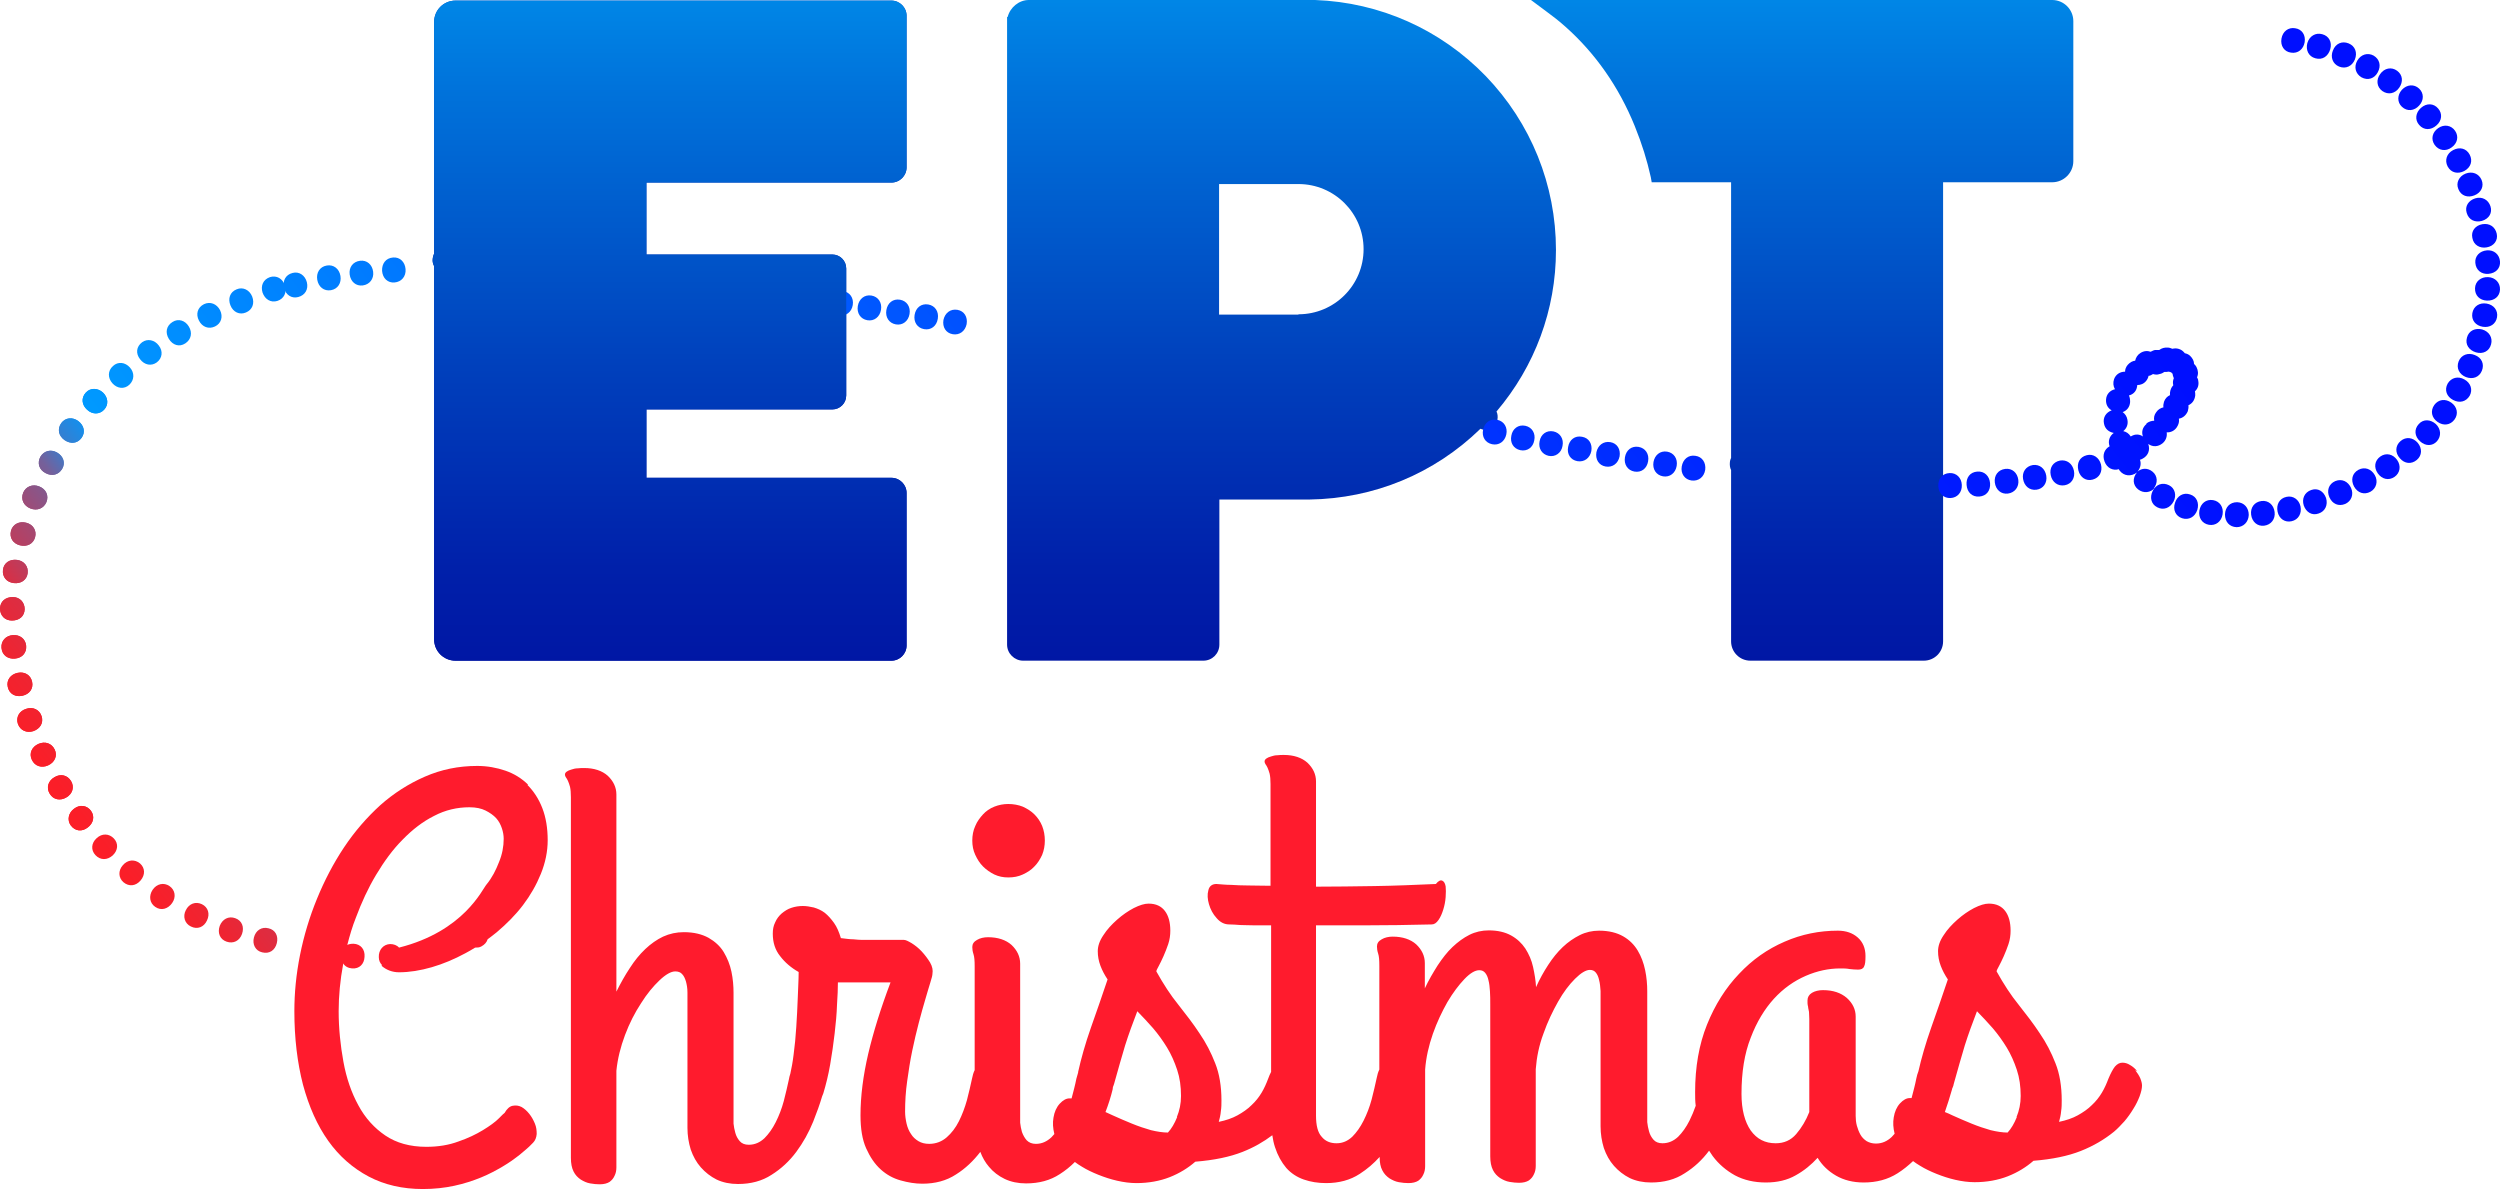 <?xml version="1.0" encoding="UTF-8"?>
<svg id="Layer_2" data-name="Layer 2" xmlns="http://www.w3.org/2000/svg" xmlns:xlink="http://www.w3.org/1999/xlink" viewBox="0 0 84.08 40">
  <defs>
    <style>
      .cls-1 {
        fill: url(#linear-gradient-8);
      }

      .cls-2 {
        fill: url(#linear-gradient-7);
      }

      .cls-3 {
        fill: url(#linear-gradient-5);
      }

      .cls-4 {
        fill: url(#linear-gradient-6);
      }

      .cls-5 {
        fill: url(#linear-gradient-9);
      }

      .cls-6 {
        fill: url(#linear-gradient-4);
      }

      .cls-7 {
        fill: url(#linear-gradient-3);
      }

      .cls-8 {
        fill: url(#linear-gradient-2);
      }

      .cls-9 {
        fill: url(#linear-gradient);
      }

      .cls-10 {
        fill: url(#linear-gradient-43);
      }

      .cls-11 {
        fill: url(#linear-gradient-40);
      }

      .cls-12 {
        fill: url(#linear-gradient-41);
      }

      .cls-13 {
        fill: url(#linear-gradient-42);
      }

      .cls-14 {
        fill: url(#linear-gradient-49);
      }

      .cls-15 {
        fill: url(#linear-gradient-48);
      }

      .cls-16 {
        fill: url(#linear-gradient-45);
      }

      .cls-17 {
        fill: url(#linear-gradient-47);
      }

      .cls-18 {
        fill: url(#linear-gradient-44);
      }

      .cls-19 {
        fill: url(#linear-gradient-46);
      }

      .cls-20 {
        fill: url(#linear-gradient-10);
      }

      .cls-21 {
        fill: url(#linear-gradient-11);
      }

      .cls-22 {
        fill: url(#linear-gradient-12);
      }

      .cls-23 {
        fill: url(#linear-gradient-13);
      }

      .cls-24 {
        fill: url(#linear-gradient-19);
      }

      .cls-25 {
        fill: url(#linear-gradient-14);
      }

      .cls-26 {
        fill: url(#linear-gradient-21);
      }

      .cls-27 {
        fill: url(#linear-gradient-20);
      }

      .cls-28 {
        fill: url(#linear-gradient-22);
      }

      .cls-29 {
        fill: url(#linear-gradient-23);
      }

      .cls-30 {
        fill: url(#linear-gradient-28);
      }

      .cls-31 {
        fill: url(#linear-gradient-25);
      }

      .cls-32 {
        fill: url(#linear-gradient-32);
      }

      .cls-33 {
        fill: url(#linear-gradient-31);
      }

      .cls-34 {
        fill: url(#linear-gradient-33);
      }

      .cls-35 {
        fill: url(#linear-gradient-30);
      }

      .cls-36 {
        fill: url(#linear-gradient-15);
      }

      .cls-37 {
        fill: url(#linear-gradient-16);
      }

      .cls-38 {
        fill: url(#linear-gradient-17);
      }

      .cls-39 {
        fill: url(#linear-gradient-18);
      }

      .cls-40 {
        fill: url(#linear-gradient-35);
      }

      .cls-41 {
        fill: url(#linear-gradient-34);
      }

      .cls-42 {
        fill: url(#linear-gradient-36);
      }

      .cls-43 {
        fill: url(#linear-gradient-38);
      }

      .cls-44 {
        fill: url(#linear-gradient-27);
      }

      .cls-45 {
        fill: url(#linear-gradient-24);
      }

      .cls-46 {
        fill: url(#linear-gradient-26);
      }

      .cls-47 {
        fill: url(#linear-gradient-29);
      }

      .cls-48 {
        fill: url(#linear-gradient-37);
      }

      .cls-49 {
        fill: url(#linear-gradient-39);
      }

      .cls-50 {
        fill: url(#linear-gradient-57);
      }

      .cls-51 {
        fill: url(#linear-gradient-58);
      }

      .cls-52 {
        fill: url(#linear-gradient-59);
      }

      .cls-53 {
        fill: url(#linear-gradient-53);
      }

      .cls-54 {
        fill: url(#linear-gradient-54);
      }

      .cls-55 {
        fill: url(#linear-gradient-55);
      }

      .cls-56 {
        fill: url(#linear-gradient-56);
      }

      .cls-57 {
        fill: url(#linear-gradient-50);
      }

      .cls-58 {
        fill: url(#linear-gradient-51);
      }

      .cls-59 {
        fill: url(#linear-gradient-52);
      }

      .cls-60 {
        fill: url(#linear-gradient-67);
      }

      .cls-61 {
        fill: url(#linear-gradient-68);
      }

      .cls-62 {
        fill: url(#linear-gradient-69);
      }

      .cls-63 {
        fill: url(#linear-gradient-63);
      }

      .cls-64 {
        fill: url(#linear-gradient-64);
      }

      .cls-65 {
        fill: url(#linear-gradient-65);
      }

      .cls-66 {
        fill: url(#linear-gradient-66);
      }

      .cls-67 {
        fill: url(#linear-gradient-60);
      }

      .cls-68 {
        fill: url(#linear-gradient-61);
      }

      .cls-69 {
        fill: url(#linear-gradient-62);
      }

      .cls-70 {
        fill: url(#linear-gradient-79);
      }

      .cls-71 {
        fill: url(#linear-gradient-78);
      }

      .cls-72 {
        fill: url(#linear-gradient-75);
      }

      .cls-73 {
        fill: url(#linear-gradient-72);
      }

      .cls-74 {
        fill: url(#linear-gradient-77);
      }

      .cls-75 {
        fill: url(#linear-gradient-74);
      }

      .cls-76 {
        fill: url(#linear-gradient-76);
      }

      .cls-77 {
        fill: url(#linear-gradient-71);
      }

      .cls-78 {
        fill: url(#linear-gradient-73);
      }

      .cls-79 {
        fill: url(#linear-gradient-70);
      }

      .cls-80 {
        fill: url(#linear-gradient-87);
      }

      .cls-81 {
        fill: url(#linear-gradient-88);
      }

      .cls-82 {
        fill: url(#linear-gradient-89);
      }

      .cls-83 {
        fill: url(#linear-gradient-85);
      }

      .cls-84 {
        fill: url(#linear-gradient-83);
      }

      .cls-85 {
        fill: url(#linear-gradient-82);
      }

      .cls-86 {
        fill: url(#linear-gradient-84);
      }

      .cls-87 {
        fill: url(#linear-gradient-86);
      }

      .cls-88 {
        fill: url(#linear-gradient-81);
      }

      .cls-89 {
        fill: url(#linear-gradient-80);
      }

      .cls-90 {
        fill: url(#linear-gradient-99);
      }

      .cls-91 {
        fill: url(#linear-gradient-96);
      }

      .cls-92 {
        fill: url(#linear-gradient-97);
      }

      .cls-93 {
        fill: url(#linear-gradient-98);
      }

      .cls-94 {
        fill: url(#linear-gradient-92);
      }

      .cls-95 {
        fill: url(#linear-gradient-93);
      }

      .cls-96 {
        fill: url(#linear-gradient-94);
      }

      .cls-97 {
        fill: url(#linear-gradient-91);
      }

      .cls-98 {
        fill: url(#linear-gradient-95);
      }

      .cls-99 {
        fill: url(#linear-gradient-90);
      }

      .cls-100 {
        fill: url(#linear-gradient-100);
      }
    </style>
    <linearGradient id="linear-gradient" x1="60.61" y1="22.94" x2="60.61" y2="-6.46" gradientUnits="userSpaceOnUse">
      <stop offset="0" stop-color="#0015a3"/>
      <stop offset=".13" stop-color="#0020aa"/>
      <stop offset=".36" stop-color="#0040bc"/>
      <stop offset=".68" stop-color="#0073db"/>
      <stop offset="1" stop-color="#00b0ff"/>
    </linearGradient>
    <linearGradient id="linear-gradient-2" x1="43.1" y1="22.94" x2="43.1" y2="-6.46" xlink:href="#linear-gradient"/>
    <linearGradient id="linear-gradient-3" x1="22.65" y1="23.08" x2="22.18" y2="-33.38" gradientUnits="userSpaceOnUse">
      <stop offset="0" stop-color="#000f9f"/>
      <stop offset="0" stop-color="#000f9f"/>
      <stop offset="0" stop-color="#000f9f"/>
      <stop offset=".13" stop-color="#001aa6"/>
      <stop offset=".35" stop-color="#003ab8"/>
      <stop offset=".66" stop-color="#006dd7"/>
      <stop offset="1" stop-color="#00b0ff"/>
    </linearGradient>
    <linearGradient id="linear-gradient-4" x1="9.31" y1="5.91" x2="20.28" y2="63.56" gradientUnits="userSpaceOnUse">
      <stop offset="0" stop-color="#000"/>
      <stop offset=".03" stop-color="#360509"/>
      <stop offset=".07" stop-color="#720c14"/>
      <stop offset=".1" stop-color="#a4111d"/>
      <stop offset=".13" stop-color="#cb1523"/>
      <stop offset=".16" stop-color="#e71828"/>
      <stop offset=".19" stop-color="#f81a2b"/>
      <stop offset=".21" stop-color="#ff1b2d"/>
    </linearGradient>
    <linearGradient id="linear-gradient-5" x1="28.96" y1="2.18" x2="39.92" y2="59.82" xlink:href="#linear-gradient-4"/>
    <linearGradient id="linear-gradient-6" x1="38.54" y1=".35" x2="49.5" y2="58" xlink:href="#linear-gradient-4"/>
    <linearGradient id="linear-gradient-7" x1="69.36" y1="7.33" x2="14.43" y2="49.52" gradientUnits="userSpaceOnUse">
      <stop offset="0" stop-color="#000fff"/>
      <stop offset=".12" stop-color="#001aff"/>
      <stop offset=".33" stop-color="#003aff"/>
      <stop offset=".6" stop-color="#006dff"/>
      <stop offset=".82" stop-color="#009aff"/>
      <stop offset=".82" stop-color="#0a94f5"/>
      <stop offset=".84" stop-color="#4378c5"/>
      <stop offset=".85" stop-color="#75609a"/>
      <stop offset=".87" stop-color="#9f4b76"/>
      <stop offset=".89" stop-color="#c23a58"/>
      <stop offset=".9" stop-color="#dc2d42"/>
      <stop offset=".92" stop-color="#ef2431"/>
      <stop offset=".94" stop-color="#fb1e28"/>
      <stop offset=".96" stop-color="#ff1d25"/>
    </linearGradient>
    <linearGradient id="linear-gradient-8" x1="69.77" y1="7.87" x2="14.85" y2="50.06" xlink:href="#linear-gradient-7"/>
    <linearGradient id="linear-gradient-9" x1="70.23" y1="8.46" x2="15.3" y2="50.64" xlink:href="#linear-gradient-7"/>
    <linearGradient id="linear-gradient-10" x1="70.71" y1="9.09" x2="15.78" y2="51.28" xlink:href="#linear-gradient-7"/>
    <linearGradient id="linear-gradient-11" x1="71.22" y1="9.75" x2="16.29" y2="51.94" xlink:href="#linear-gradient-7"/>
    <linearGradient id="linear-gradient-12" x1="71.75" y1="10.44" x2="16.82" y2="52.63" xlink:href="#linear-gradient-7"/>
    <linearGradient id="linear-gradient-13" x1="72.29" y1="11.14" x2="17.36" y2="53.33" xlink:href="#linear-gradient-7"/>
    <linearGradient id="linear-gradient-14" x1="72.83" y1="11.85" x2="17.9" y2="54.03" xlink:href="#linear-gradient-7"/>
    <linearGradient id="linear-gradient-15" x1="73.37" y1="12.55" x2="18.45" y2="54.74" xlink:href="#linear-gradient-7"/>
    <linearGradient id="linear-gradient-16" x1="73.91" y1="13.25" x2="18.98" y2="55.44" xlink:href="#linear-gradient-7"/>
    <linearGradient id="linear-gradient-17" x1="74.42" y1="13.92" x2="19.49" y2="56.11" xlink:href="#linear-gradient-7"/>
    <linearGradient id="linear-gradient-18" x1="74.92" y1="14.57" x2="19.99" y2="56.75" xlink:href="#linear-gradient-7"/>
    <linearGradient id="linear-gradient-19" x1="75.39" y1="15.18" x2="20.46" y2="57.36" xlink:href="#linear-gradient-7"/>
    <linearGradient id="linear-gradient-20" x1="75.82" y1="15.74" x2="20.89" y2="57.93" xlink:href="#linear-gradient-7"/>
    <linearGradient id="linear-gradient-21" x1="76.21" y1="16.25" x2="21.28" y2="58.44" xlink:href="#linear-gradient-7"/>
    <linearGradient id="linear-gradient-22" x1="76.56" y1="16.7" x2="21.63" y2="58.89" xlink:href="#linear-gradient-7"/>
    <linearGradient id="linear-gradient-23" x1="76.86" y1="17.09" x2="21.93" y2="59.28" xlink:href="#linear-gradient-7"/>
    <linearGradient id="linear-gradient-24" x1="77.1" y1="17.4" x2="22.17" y2="59.59" xlink:href="#linear-gradient-7"/>
    <linearGradient id="linear-gradient-25" x1="77.28" y1="17.65" x2="22.36" y2="59.83" xlink:href="#linear-gradient-7"/>
    <linearGradient id="linear-gradient-26" x1="77.41" y1="17.81" x2="22.48" y2="60" xlink:href="#linear-gradient-7"/>
    <linearGradient id="linear-gradient-27" x1="77.46" y1="17.88" x2="22.53" y2="60.07" xlink:href="#linear-gradient-7"/>
    <linearGradient id="linear-gradient-28" x1="77.46" y1="17.87" x2="22.53" y2="60.06" xlink:href="#linear-gradient-7"/>
    <linearGradient id="linear-gradient-29" x1="77.4" y1="17.8" x2="22.47" y2="59.98" xlink:href="#linear-gradient-7"/>
    <linearGradient id="linear-gradient-30" x1="77.29" y1="17.65" x2="22.36" y2="59.84" xlink:href="#linear-gradient-7"/>
    <linearGradient id="linear-gradient-31" x1="77.13" y1="17.45" x2="22.2" y2="59.63" xlink:href="#linear-gradient-7"/>
    <linearGradient id="linear-gradient-32" x1="76.92" y1="17.17" x2="21.99" y2="59.36" xlink:href="#linear-gradient-7"/>
    <linearGradient id="linear-gradient-33" x1="76.66" y1="16.84" x2="21.73" y2="59.03" xlink:href="#linear-gradient-7"/>
    <linearGradient id="linear-gradient-34" x1="76.36" y1="16.44" x2="21.43" y2="58.63" xlink:href="#linear-gradient-7"/>
    <linearGradient id="linear-gradient-35" x1="76" y1="15.97" x2="21.07" y2="58.16" xlink:href="#linear-gradient-7"/>
    <linearGradient id="linear-gradient-36" x1="75.59" y1="15.44" x2="20.66" y2="57.63" xlink:href="#linear-gradient-7"/>
    <linearGradient id="linear-gradient-37" x1="75.14" y1="14.86" x2="20.21" y2="57.04" xlink:href="#linear-gradient-7"/>
    <linearGradient id="linear-gradient-38" x1="73.71" y1="13" x2="18.78" y2="55.18" xlink:href="#linear-gradient-7"/>
    <linearGradient id="linear-gradient-39" x1="73.76" y1="13.05" x2="18.83" y2="55.24" xlink:href="#linear-gradient-7"/>
    <linearGradient id="linear-gradient-40" x1="73.5" y1="12.72" x2="18.57" y2="54.91" xlink:href="#linear-gradient-7"/>
    <linearGradient id="linear-gradient-41" x1="73.23" y1="12.37" x2="18.3" y2="54.56" xlink:href="#linear-gradient-7"/>
    <linearGradient id="linear-gradient-42" x1="72.94" y1="11.99" x2="18.01" y2="54.18" xlink:href="#linear-gradient-7"/>
    <linearGradient id="linear-gradient-43" x1="72.64" y1="11.59" x2="17.71" y2="53.78" xlink:href="#linear-gradient-7"/>
    <linearGradient id="linear-gradient-44" x1="72.31" y1="11.17" x2="17.38" y2="53.36" xlink:href="#linear-gradient-7"/>
    <linearGradient id="linear-gradient-45" x1="68.82" y1="6.63" x2="13.9" y2="48.82" xlink:href="#linear-gradient-7"/>
    <linearGradient id="linear-gradient-46" x1="68.4" y1="6.08" x2="13.47" y2="48.27" xlink:href="#linear-gradient-7"/>
    <linearGradient id="linear-gradient-47" x1="67.97" y1="5.52" x2="13.04" y2="47.71" xlink:href="#linear-gradient-7"/>
    <linearGradient id="linear-gradient-48" x1="67.53" y1="4.95" x2="12.6" y2="47.14" xlink:href="#linear-gradient-7"/>
    <linearGradient id="linear-gradient-49" x1="67.09" y1="4.38" x2="12.17" y2="46.57" xlink:href="#linear-gradient-7"/>
    <linearGradient id="linear-gradient-50" x1="66.65" y1="3.8" x2="11.72" y2="45.99" xlink:href="#linear-gradient-7"/>
    <linearGradient id="linear-gradient-51" x1="66.2" y1="3.22" x2="11.27" y2="45.41" xlink:href="#linear-gradient-7"/>
    <linearGradient id="linear-gradient-52" x1="65.75" y1="2.63" x2="10.83" y2="44.82" xlink:href="#linear-gradient-7"/>
    <linearGradient id="linear-gradient-53" x1="57.23" y1="-8.47" x2="2.3" y2="33.72" xlink:href="#linear-gradient-7"/>
    <linearGradient id="linear-gradient-54" x1="56.79" y1="-9.03" x2="1.87" y2="33.16" xlink:href="#linear-gradient-7"/>
    <linearGradient id="linear-gradient-55" x1="56.36" y1="-9.59" x2="1.43" y2="32.59" xlink:href="#linear-gradient-7"/>
    <linearGradient id="linear-gradient-56" x1="55.93" y1="-10.15" x2="1" y2="32.04" xlink:href="#linear-gradient-7"/>
    <linearGradient id="linear-gradient-57" x1="55.51" y1="-10.71" x2=".58" y2="31.48" xlink:href="#linear-gradient-7"/>
    <linearGradient id="linear-gradient-58" x1="49.38" y1="-18.68" x2="-5.54" y2="23.51" xlink:href="#linear-gradient-7"/>
    <linearGradient id="linear-gradient-59" x1="49.03" y1="-19.14" x2="-5.9" y2="23.05" xlink:href="#linear-gradient-7"/>
    <linearGradient id="linear-gradient-60" x1="48.7" y1="-19.57" x2="-6.23" y2="22.62" xlink:href="#linear-gradient-7"/>
    <linearGradient id="linear-gradient-61" x1="48.4" y1="-19.96" x2="-6.53" y2="22.23" xlink:href="#linear-gradient-7"/>
    <linearGradient id="linear-gradient-62" x1="48.19" y1="-20.23" x2="-6.73" y2="21.96" xlink:href="#linear-gradient-7"/>
    <linearGradient id="linear-gradient-63" x1="47.98" y1="-20.5" x2="-6.94" y2="21.69" xlink:href="#linear-gradient-7"/>
    <linearGradient id="linear-gradient-64" x1="47.82" y1="-20.71" x2="-7.1" y2="21.48" xlink:href="#linear-gradient-7"/>
    <linearGradient id="linear-gradient-65" x1="47.72" y1="-20.85" x2="-7.21" y2="21.34" xlink:href="#linear-gradient-7"/>
    <linearGradient id="linear-gradient-66" x1="47.67" y1="-20.91" x2="-7.26" y2="21.28" xlink:href="#linear-gradient-7"/>
    <linearGradient id="linear-gradient-67" x1="47.69" y1="-20.88" x2="-7.23" y2="21.31" xlink:href="#linear-gradient-7"/>
    <linearGradient id="linear-gradient-68" x1="47.79" y1="-20.75" x2="-7.14" y2="21.43" xlink:href="#linear-gradient-7"/>
    <linearGradient id="linear-gradient-69" x1="47.97" y1="-20.52" x2="-6.96" y2="21.67" xlink:href="#linear-gradient-7"/>
    <linearGradient id="linear-gradient-70" x1="48.24" y1="-20.17" x2="-6.69" y2="22.02" xlink:href="#linear-gradient-7"/>
    <linearGradient id="linear-gradient-71" x1="48.6" y1="-19.7" x2="-6.33" y2="22.49" xlink:href="#linear-gradient-7"/>
    <linearGradient id="linear-gradient-72" x1="49.04" y1="-19.12" x2="-5.88" y2="23.07" xlink:href="#linear-gradient-7"/>
    <linearGradient id="linear-gradient-73" x1="49.56" y1="-18.45" x2="-5.37" y2="23.74" xlink:href="#linear-gradient-7"/>
    <linearGradient id="linear-gradient-74" x1="50.13" y1="-17.7" x2="-4.8" y2="24.48" xlink:href="#linear-gradient-7"/>
    <linearGradient id="linear-gradient-75" x1="50.77" y1="-16.88" x2="-4.16" y2="25.31" xlink:href="#linear-gradient-7"/>
    <linearGradient id="linear-gradient-76" x1="51.45" y1="-15.99" x2="-3.48" y2="26.2" xlink:href="#linear-gradient-7"/>
    <linearGradient id="linear-gradient-77" x1="52.15" y1="-15.07" x2="-2.77" y2="27.12" xlink:href="#linear-gradient-7"/>
    <linearGradient id="linear-gradient-78" x1="52.89" y1="-14.12" x2="-2.04" y2="28.07" xlink:href="#linear-gradient-7"/>
    <linearGradient id="linear-gradient-79" x1="53.63" y1="-13.15" x2="-1.3" y2="29.04" xlink:href="#linear-gradient-7"/>
    <linearGradient id="linear-gradient-80" x1="54.39" y1="-12.17" x2="-.54" y2="30.02" xlink:href="#linear-gradient-7"/>
    <linearGradient id="linear-gradient-81" x1="47.79" y1="-20.75" x2="-7.14" y2="21.43" xlink:href="#linear-gradient-7"/>
    <linearGradient id="linear-gradient-82" x1="47.97" y1="-20.52" x2="-6.96" y2="21.67" xlink:href="#linear-gradient-7"/>
    <linearGradient id="linear-gradient-83" x1="48.24" y1="-20.17" x2="-6.69" y2="22.02" xlink:href="#linear-gradient-7"/>
    <linearGradient id="linear-gradient-84" x1="48.6" y1="-19.7" x2="-6.33" y2="22.49" xlink:href="#linear-gradient-7"/>
    <linearGradient id="linear-gradient-85" x1="49.04" y1="-19.12" x2="-5.88" y2="23.07" xlink:href="#linear-gradient-7"/>
    <linearGradient id="linear-gradient-86" x1="49.56" y1="-18.45" x2="-5.37" y2="23.74" xlink:href="#linear-gradient-7"/>
    <linearGradient id="linear-gradient-87" x1="50.13" y1="-17.7" x2="-4.8" y2="24.48" xlink:href="#linear-gradient-7"/>
    <linearGradient id="linear-gradient-88" x1="50.77" y1="-16.88" x2="-4.16" y2="25.31" xlink:href="#linear-gradient-7"/>
    <linearGradient id="linear-gradient-89" x1="51.45" y1="-15.99" x2="-3.48" y2="26.2" xlink:href="#linear-gradient-7"/>
    <linearGradient id="linear-gradient-90" x1="52.15" y1="-15.07" x2="-2.77" y2="27.12" xlink:href="#linear-gradient-7"/>
    <linearGradient id="linear-gradient-91" x1="52.89" y1="-14.12" x2="-2.04" y2="28.07" xlink:href="#linear-gradient-7"/>
    <linearGradient id="linear-gradient-92" x1="53.63" y1="-13.15" x2="-1.3" y2="29.04" xlink:href="#linear-gradient-7"/>
    <linearGradient id="linear-gradient-93" x1="54.39" y1="-12.17" x2="-.54" y2="30.02" xlink:href="#linear-gradient-7"/>
    <linearGradient id="linear-gradient-94" x1="55.15" y1="-11.17" x2=".22" y2="31.01" xlink:href="#linear-gradient-7"/>
    <linearGradient id="linear-gradient-95" x1="55.91" y1="-10.18" x2=".99" y2="32.01" xlink:href="#linear-gradient-7"/>
    <linearGradient id="linear-gradient-96" x1="56.67" y1="-9.19" x2="1.75" y2="33" xlink:href="#linear-gradient-7"/>
    <linearGradient id="linear-gradient-97" x1="57.41" y1="-8.23" x2="2.48" y2="33.95" xlink:href="#linear-gradient-7"/>
    <linearGradient id="linear-gradient-98" x1="58.07" y1="-7.37" x2="3.15" y2="34.82" xlink:href="#linear-gradient-7"/>
    <linearGradient id="linear-gradient-99" x1="58.67" y1="-6.58" x2="3.75" y2="35.6" xlink:href="#linear-gradient-7"/>
    <linearGradient id="linear-gradient-100" x1="22.53" y1="22.94" x2="22.53" y2="-6.46" xlink:href="#linear-gradient"/>
  </defs>
  <g id="Layer_1-2" data-name="Layer 1">
    <g>
      <g>
        <path class="cls-9" d="M65.35,15.66V6.13h3.67c.39,0,.71-.32.71-.71V.71c0-.39-.32-.71-.71-.71h-17.53l.51.38c.19.14.43.32.65.52,1,.89,1.79,2.01,2.33,3.34.25.62.41,1.14.54,1.72l.03.17h2.67v9.27s-.04.09-.04.14c-.01.1,0,.19.04.27v5.76c0,.36.29.65.65.65h5.83c.36,0,.65-.29.65-.65v-5.08"/>
        <path class="cls-8" d="M33.87,11.1v10.58c0,.3.25.54.54.54h6.06c.3,0,.54-.24.54-.54v-4.88h3.03c2.17-.03,4.2-.87,5.75-2.38.03.01.06.02.09.03.23.05.43-.09.48-.33.02-.1.01-.2-.03-.28,1.29-1.52,2-3.42,2-5.43,0-2.19-.84-4.27-2.36-5.85C48.45.99,46.41.08,44.23,0h0c-.27,0-5.36,0-9.63,0-.33,0-.63.25-.71.57h-.02s0,9.74,0,9.74M43.67,10.79v-.21s-2.67,0-2.67,0v-4.39h2.67c1.21,0,2.19.98,2.19,2.19s-.98,2.19-2.19,2.19v.21h0Z"/>
        <path class="cls-7" d="M14.6,8.93v12.57c0,.4.32.72.72.72h14.66c.28,0,.51-.23.51-.51v-5.13c0-.28-.23-.51-.51-.51h-8.24v-2.3h6.25c.26,0,.47-.21.47-.47v-4.27c0-.26-.21-.47-.47-.47h-6.25v-2.42h8.24c.28,0,.51-.23.51-.51V.53c0-.28-.23-.51-.51-.51h-14.66c-.4,0-.72.32-.72.72v7.79c-.03.07-.05.14-.05.23,0,.07.02.13.05.19Z"/>
      </g>
      <g>
        <path class="cls-6" d="M17.76,26.39c-.21-.21-.47-.37-.76-.47s-.61-.16-.95-.16c-.63,0-1.21.12-1.76.36-.55.24-1.05.56-1.5.96-.45.41-.86.88-1.22,1.42-.36.54-.66,1.12-.91,1.73-.25.61-.44,1.24-.57,1.89-.13.65-.19,1.28-.19,1.89,0,.91.1,1.73.29,2.47.2.74.48,1.37.85,1.89.37.52.83.92,1.36,1.2.53.28,1.14.42,1.82.42.38,0,.74-.04,1.06-.11.33-.07.63-.17.9-.28.27-.11.51-.24.73-.37.22-.13.4-.26.54-.37.15-.12.26-.22.34-.29.08-.08.13-.13.14-.14.07-.07.11-.17.12-.29,0-.12-.01-.23-.06-.35s-.11-.23-.19-.33c-.08-.1-.17-.18-.26-.23-.1-.05-.19-.06-.3-.04-.1.02-.19.1-.27.24-.01,0-.08.07-.2.19-.12.12-.3.25-.53.39-.23.14-.5.27-.82.38-.32.12-.68.18-1.08.18-.55,0-1.01-.13-1.38-.38-.37-.25-.68-.59-.91-1.02-.23-.42-.4-.91-.5-1.46-.1-.55-.16-1.12-.16-1.7,0-.51.05-1.04.15-1.58,0-.01,0-.02,0-.03.06.1.17.16.3.17.25.02.41-.15.42-.39.02-.25-.13-.43-.37-.44-.08,0-.15.01-.21.04.08-.31.17-.62.29-.92.19-.51.41-.99.68-1.44.27-.45.56-.85.89-1.18.33-.34.68-.61,1.06-.8.38-.2.78-.29,1.19-.29.22,0,.4.04.54.11s.27.16.36.26c.09.1.15.22.19.34.04.12.06.24.06.35,0,.26-.05.53-.16.79-.1.26-.23.52-.42.75-.14.16-.76,1.57-2.94,2.12-.07-.08-.18-.12-.3-.12-.23.01-.39.2-.38.44,0,.11.04.2.11.27l-.02.02c.16.14.36.22.59.22.35,0,.72-.06,1.1-.17.38-.11.76-.27,1.13-.47.11-.06.22-.12.33-.19.07,0,.14,0,.21-.04.11-.06.18-.14.21-.24.11-.08.21-.16.31-.24.33-.28.63-.58.88-.91.25-.33.45-.68.6-1.05.15-.37.23-.75.23-1.13,0-.41-.06-.77-.18-1.08-.12-.31-.29-.57-.5-.78Z"/>
        <path class="cls-3" d="M34.4,27.13c-.15-.06-.32-.09-.49-.09-.16,0-.32.03-.47.09-.15.06-.28.15-.38.26s-.2.24-.26.39c-.07.15-.1.32-.1.49s.03.33.1.48c.07.15.15.28.26.39.11.11.24.2.38.27.15.07.3.1.47.1.18,0,.34-.03.49-.1s.28-.15.39-.27c.11-.11.19-.24.26-.39.06-.15.09-.31.09-.48s-.03-.34-.09-.49c-.06-.15-.15-.28-.26-.39-.11-.11-.24-.19-.39-.26Z"/>
        <path class="cls-4" d="M71.88,36.03c-.07-.09-.15-.16-.24-.21-.09-.06-.18-.08-.26-.08-.09,0-.17.04-.25.13-.07.09-.14.22-.22.41-.06.16-.13.32-.22.47s-.2.29-.34.42c-.13.13-.29.24-.47.34-.18.1-.39.17-.63.22.03-.11.06-.23.07-.36.02-.12.02-.25.02-.36,0-.48-.07-.9-.21-1.25-.14-.36-.31-.69-.53-1.01-.21-.32-.45-.63-.71-.96-.26-.32-.5-.69-.74-1.12,0-.03.03-.09.08-.18s.1-.2.16-.33c.06-.13.11-.27.16-.41.05-.15.07-.3.07-.45,0-.28-.06-.5-.18-.66-.12-.16-.3-.25-.55-.25-.14,0-.3.05-.5.15-.19.1-.38.23-.56.39-.18.16-.34.33-.46.52-.13.19-.19.37-.19.54s.03.33.09.49.14.31.24.46c-.18.54-.37,1.08-.56,1.62-.19.54-.33,1.03-.43,1.47-.03.07-.05.15-.07.24-.04.21-.1.43-.16.66-.02,0-.04,0-.06,0-.11,0-.22.06-.33.18-.11.12-.18.28-.21.47-.03.17-.02.35.03.55-.03.04-.07.07-.1.11-.15.14-.32.22-.53.22-.12,0-.22-.03-.31-.08-.09-.06-.16-.13-.21-.22-.05-.09-.09-.19-.12-.3-.03-.11-.04-.22-.04-.33v-3.34c0-.24-.1-.45-.3-.63-.2-.17-.46-.26-.8-.26-.14,0-.27.03-.37.09-.1.06-.15.15-.15.25,0,.03,0,.07,0,.1,0,.04.01.08.02.12,0,.05.02.1.03.17,0,.07.01.15.01.25v3.12c-.11.28-.26.53-.44.74-.18.21-.41.31-.69.31-.36,0-.63-.14-.84-.43-.2-.29-.31-.7-.31-1.23,0-.73.1-1.36.31-1.89.2-.53.47-.97.78-1.31.32-.35.68-.6,1.07-.77.39-.17.78-.25,1.16-.25.11,0,.21,0,.31.02.1.01.19.02.29.02.1,0,.17-.03.2-.1.04-.07.05-.19.05-.36,0-.26-.09-.47-.26-.62-.17-.15-.39-.23-.67-.23-.62,0-1.22.12-1.79.37-.58.25-1.09.61-1.53,1.08-.45.47-.81,1.04-1.08,1.71-.27.67-.4,1.43-.4,2.27,0,.16,0,.31.02.46-.06.17-.13.34-.21.5-.11.22-.24.4-.38.54-.15.14-.32.22-.53.22-.13,0-.23-.04-.3-.12s-.12-.17-.15-.28c-.03-.11-.05-.21-.06-.31,0-.1,0-.18,0-.22v-4.18c0-.23-.02-.47-.07-.71-.05-.24-.13-.46-.25-.66-.12-.2-.28-.36-.49-.48-.21-.12-.48-.19-.81-.19-.23,0-.45.05-.65.15-.2.1-.39.23-.57.4-.18.17-.34.37-.49.6-.15.23-.29.48-.41.75-.01-.22-.05-.45-.1-.68-.05-.23-.14-.43-.26-.62-.12-.18-.28-.33-.48-.44-.2-.11-.45-.17-.75-.17-.23,0-.45.05-.65.15-.2.1-.39.24-.57.41-.18.17-.34.38-.5.62-.15.24-.3.49-.43.77v-.85c0-.24-.1-.45-.29-.63-.19-.17-.46-.26-.79-.26-.14,0-.27.03-.37.09-.11.06-.16.14-.16.24,0,.07.01.15.04.24.03.09.04.22.04.41v3.49c-.04.08-.07.18-.09.29-.05.22-.1.46-.17.72s-.16.49-.27.71-.24.4-.38.54c-.15.14-.32.22-.53.22s-.38-.07-.5-.22c-.13-.14-.19-.38-.19-.71v-6.4c.54,0,1.12,0,1.74,0,.62,0,1.34-.01,2.15-.03.09,0,.16-.05.23-.15.07-.1.12-.22.16-.35.04-.13.07-.27.08-.42.01-.14.01-.27,0-.36-.02-.1-.05-.16-.11-.19-.06-.03-.13,0-.22.11-.69.03-1.38.06-2.07.07-.69.01-1.34.02-1.96.02v-3.54c0-.24-.1-.45-.29-.63-.19-.17-.46-.26-.79-.26-.07,0-.15,0-.22.01-.08,0-.15.02-.21.04-.07.02-.12.04-.16.07-.04.03-.06.06-.06.1,0,.03.01.06.03.09.02.03.05.07.07.12.02.05.05.12.07.2.02.09.03.2.03.35v3.42c-.28,0-.53-.01-.75-.01-.22,0-.41-.01-.57-.02-.18,0-.35-.02-.5-.03-.14,0-.24.07-.27.21-.04.14-.03.3.02.47.05.17.13.33.26.47.12.14.26.21.42.21.11,0,.23.01.37.02.12,0,.26.01.44.01.17,0,.37,0,.6,0v4.93c-.03.06-.07.14-.1.23-.06.16-.13.32-.22.47s-.2.29-.34.42c-.13.13-.29.24-.47.34-.18.1-.39.17-.63.22.03-.11.06-.23.07-.36.02-.12.02-.25.02-.36,0-.48-.07-.9-.21-1.25-.14-.36-.31-.69-.53-1.01-.21-.32-.45-.63-.71-.96-.26-.32-.5-.69-.74-1.12,0-.03.03-.09.08-.18s.1-.2.16-.33c.06-.13.11-.27.16-.41.05-.15.07-.3.07-.45,0-.28-.06-.5-.18-.66-.12-.16-.3-.25-.55-.25-.14,0-.3.05-.5.15-.19.1-.38.23-.56.39-.18.16-.34.33-.46.52-.13.19-.19.37-.19.54s.03.33.09.49.14.31.24.46c-.18.54-.37,1.08-.56,1.62-.19.54-.33,1.04-.43,1.49,0,0,0,.01,0,.02-.02.06-.04.13-.06.21-.04.21-.1.43-.16.66-.02,0-.05,0-.07,0-.11,0-.22.06-.33.18-.11.12-.18.28-.21.47-.03.17-.02.35.03.55-.03.04-.07.07-.1.11-.15.14-.32.22-.52.22-.13,0-.23-.04-.31-.12-.07-.08-.12-.17-.16-.28-.03-.11-.05-.21-.06-.31,0-.1,0-.18,0-.22v-5.13c0-.24-.1-.45-.29-.63-.19-.17-.46-.26-.79-.26-.14,0-.27.03-.37.09-.11.06-.16.14-.16.24,0,.07.01.15.04.24.03.09.04.22.04.41v3.49c-.04.08-.07.18-.09.29-.05.22-.1.46-.17.72-.07.25-.16.49-.27.71-.11.22-.25.4-.41.54-.16.14-.36.22-.59.22-.14,0-.26-.03-.36-.09-.1-.06-.19-.14-.25-.24-.07-.1-.12-.22-.15-.35-.03-.13-.05-.27-.05-.4,0-.34.02-.68.07-1.03.05-.35.1-.69.17-1.02.07-.33.14-.64.22-.94.08-.3.15-.56.22-.79.07-.23.12-.42.17-.57.05-.15.07-.25.07-.29.02-.12,0-.24-.08-.38-.08-.13-.17-.25-.28-.37-.11-.12-.23-.21-.34-.28-.12-.07-.2-.11-.26-.11h-1.21c-.05,0-.12,0-.2,0-.08,0-.18-.01-.29-.02-.12,0-.25-.02-.42-.04-.06-.2-.13-.37-.23-.51s-.2-.25-.31-.34c-.12-.09-.24-.14-.37-.18-.13-.03-.25-.05-.37-.05-.13,0-.26.02-.38.06-.13.04-.23.11-.33.19-.09.08-.17.18-.22.3-.06.12-.08.24-.08.38,0,.3.08.55.25.76.16.21.37.39.62.53,0,.26-.02.55-.03.87s-.03.65-.05.98c-.02.33-.05.63-.09.93-.03.25-.07.46-.11.64-.02.06-.04.13-.05.2-.05.22-.1.46-.17.72s-.16.49-.27.71-.24.4-.38.54c-.15.14-.32.22-.53.22-.13,0-.23-.04-.3-.12s-.12-.17-.15-.28c-.03-.11-.05-.21-.06-.31,0-.1,0-.18,0-.22v-4.18c0-.23-.02-.47-.07-.71-.05-.24-.14-.46-.26-.66-.12-.2-.3-.36-.51-.48-.22-.12-.49-.19-.83-.19-.25,0-.48.05-.7.15-.21.1-.41.24-.6.42-.19.18-.36.39-.52.64-.16.24-.31.51-.45.79v-6.63c0-.24-.1-.45-.29-.63-.19-.17-.46-.26-.79-.26-.07,0-.15,0-.22.01-.08,0-.15.02-.21.04-.07.02-.12.04-.16.07-.04.03-.06.06-.06.1,0,.03.01.06.03.09.02.03.05.07.07.12.02.05.05.12.07.2.02.09.03.2.03.35v12.13c0,.19.03.34.09.46.06.12.14.2.24.27.1.06.2.11.32.13.11.02.22.03.32.03.14,0,.25-.03.33-.08.08-.06.13-.12.17-.21.04-.08.06-.17.06-.28,0-.1,0-.2,0-.3v-2.95c.04-.4.14-.8.29-1.2.15-.4.33-.75.54-1.07.2-.32.41-.57.62-.77.21-.2.39-.3.53-.3.1,0,.18.03.23.09.06.06.1.15.13.25.03.11.05.23.05.37,0,.14,0,.29,0,.44v4.11c0,.26.04.5.11.73.08.23.19.43.34.6.15.17.33.31.53.41.21.1.45.15.72.15.43,0,.81-.1,1.13-.31.32-.2.6-.46.83-.77.23-.31.42-.65.57-1.02.12-.3.22-.58.3-.85.01-.03.03-.07.04-.1.09-.3.17-.62.23-.97.06-.35.11-.69.15-1.04.04-.34.07-.66.08-.97.02-.3.03-.55.03-.75h1.77c-.33.87-.58,1.68-.75,2.4-.17.73-.26,1.42-.26,2.07,0,.45.06.82.19,1.11s.29.53.49.71c.2.18.42.3.67.37.25.07.49.11.73.11.43,0,.81-.1,1.13-.31.32-.2.59-.46.82-.76.07.19.17.36.29.5.14.17.32.31.53.41.21.1.45.15.72.15.43,0,.81-.1,1.13-.31.19-.12.36-.26.51-.41.07.05.15.11.24.16.16.1.35.19.55.27.2.08.41.15.63.2.22.05.44.08.65.08.41,0,.79-.07,1.12-.2.33-.13.62-.31.86-.52.63-.05,1.16-.16,1.59-.33.38-.15.71-.34,1-.56.02.14.05.28.09.4.09.28.22.51.38.7.16.18.36.31.59.39.23.08.48.12.75.12.43,0,.81-.1,1.13-.31.25-.16.47-.35.67-.57,0,.19.03.34.09.45.06.12.14.2.24.27.1.06.2.11.32.13.11.02.22.03.32.03.14,0,.25-.03.33-.08.08-.06.13-.12.17-.21.04-.08.06-.17.06-.28,0-.1,0-.2,0-.3v-2.95c.03-.4.12-.8.26-1.2.14-.4.31-.75.49-1.07.19-.32.38-.57.57-.77.19-.2.36-.3.5-.3.09,0,.15.03.2.09.05.06.09.15.11.25.03.11.04.23.05.37s.01.29.01.44v5.11c0,.19.03.34.09.46.06.12.14.2.24.27.1.06.2.11.32.13.12.02.22.03.32.03.14,0,.25-.03.33-.08.08-.06.13-.12.17-.21.04-.08.06-.17.06-.28,0-.1,0-.2,0-.3v-2.95c.03-.4.11-.8.26-1.2.14-.4.31-.75.49-1.07.18-.32.37-.57.57-.77s.37-.3.5-.3c.09,0,.15.03.2.09.05.06.09.15.11.25.03.11.04.23.05.37,0,.14,0,.29,0,.44v4.11c0,.26.04.5.11.73.08.23.19.43.34.6.15.17.33.31.53.41.21.1.45.15.72.15.43,0,.81-.1,1.13-.31.32-.2.59-.45.82-.76.04.06.08.12.12.18.2.27.46.49.75.65.3.16.65.24,1.04.24s.72-.08,1-.24c.29-.16.53-.36.74-.59.15.25.36.45.62.6.26.15.57.23.93.23.43,0,.81-.1,1.14-.31.19-.12.36-.26.52-.41.07.05.15.11.24.16.16.1.35.19.55.27.2.08.41.15.63.2.22.05.44.08.65.08.41,0,.79-.07,1.12-.2.33-.13.62-.31.86-.52.63-.05,1.16-.16,1.59-.33.43-.17.8-.39,1.12-.65.12-.1.23-.22.35-.35.11-.13.21-.27.3-.42.09-.14.16-.29.21-.42.05-.14.08-.26.08-.36,0-.07-.02-.15-.06-.25-.04-.09-.1-.18-.17-.27ZM39.59,37.57c-.09.22-.19.39-.31.52-.17,0-.36-.03-.57-.08-.21-.06-.42-.13-.64-.22s-.43-.18-.65-.28c-.08-.04-.17-.08-.24-.11.1-.26.18-.51.24-.76,0-.02.01-.05.01-.08.01-.03.03-.07.04-.11.13-.48.26-.91.37-1.29.12-.38.26-.76.41-1.15.18.18.35.37.53.57.17.2.33.42.47.65.14.23.25.48.34.75.09.27.13.56.13.88,0,.26-.05.49-.14.71ZM67.83,37.57c-.09.22-.19.39-.31.52-.17,0-.36-.03-.57-.08-.21-.06-.42-.13-.64-.22s-.43-.18-.65-.28c-.08-.04-.17-.08-.25-.11.09-.26.17-.51.24-.76,0-.02.01-.04.02-.06.02-.04.03-.08.04-.13.13-.48.26-.91.37-1.29.12-.38.26-.76.41-1.15.18.18.35.37.53.57.17.2.33.42.47.65.14.23.25.48.34.75.09.27.13.56.13.88,0,.26-.05.49-.14.71Z"/>
      </g>
      <g>
        <g>
          <path class="cls-2" d="M77.19.95c-.23-.04-.42.11-.46.35-.04.24.09.44.32.47.24.04.42-.12.46-.35.04-.24-.09-.44-.32-.47Z"/>
          <path class="cls-1" d="M77.87,1.96c.24.07.43-.07.5-.3.07-.24-.04-.45-.27-.51-.22-.06-.43.06-.5.3-.06.23.04.45.27.51Z"/>
          <path class="cls-5" d="M78.67,2.24c.23.09.44-.02.53-.24.09-.23.01-.45-.21-.54-.22-.09-.44,0-.53.24-.09.22-.01.45.21.54Z"/>
          <path class="cls-20" d="M79.42,2.6c.22.12.44.04.55-.17.12-.22.06-.44-.14-.56-.2-.11-.43-.04-.55.17-.12.21-.06.44.14.56Z"/>
          <path class="cls-21" d="M80.12,3.06c.2.14.43.09.57-.11.14-.2.12-.43-.07-.57-.19-.14-.43-.09-.57.11-.14.19-.12.43.07.57Z"/>
          <path class="cls-22" d="M80.78,3.59c.18.17.42.14.58-.04.17-.18.16-.42,0-.57-.17-.16-.41-.14-.58.04-.16.18-.16.42,0,.57Z"/>
          <path class="cls-23" d="M81.36,4.2c.16.19.4.18.58.02.19-.16.21-.4.06-.57-.15-.18-.39-.19-.58-.02-.18.16-.21.4-.06.57Z"/>
          <path class="cls-25" d="M81.88,4.87c.14.2.38.23.57.09.2-.14.25-.37.12-.56s-.37-.23-.57-.09c-.2.14-.25.37-.12.56Z"/>
          <path class="cls-36" d="M82.32,5.6c.12.22.35.26.56.15.22-.12.29-.34.18-.55s-.34-.27-.56-.15c-.21.11-.29.34-.18.55Z"/>
          <path class="cls-37" d="M82.92,5.84c-.22.09-.33.31-.24.52.09.23.32.3.54.21.23-.09.33-.31.24-.52s-.31-.3-.54-.21Z"/>
          <path class="cls-38" d="M83.25,6.67c-.23.07-.36.27-.29.49.07.24.28.33.51.27.24-.07.36-.27.29-.49-.07-.22-.28-.34-.51-.27Z"/>
          <path class="cls-39" d="M83.49,7.54c-.24.04-.39.23-.34.46.04.24.25.36.48.32.24-.04.39-.23.34-.46s-.24-.36-.48-.32Z"/>
          <path class="cls-24" d="M83.64,8.42c-.24.02-.41.19-.39.42.02.25.21.39.44.37.25-.02.41-.19.39-.42-.02-.23-.2-.39-.44-.37Z"/>
          <path class="cls-27" d="M83.68,9.32c-.24-.01-.43.14-.44.37-.01.25.16.41.4.42.25.01.43-.14.44-.37s-.16-.41-.4-.42Z"/>
          <path class="cls-26" d="M83.63,10.21c-.24-.04-.44.09-.48.32-.04.24.11.42.35.46.24.04.44-.09.48-.32.04-.23-.11-.42-.35-.46Z"/>
          <path class="cls-28" d="M83.48,11.08c-.23-.06-.45.04-.51.27-.07.24.07.43.3.5.24.07.45-.04.51-.27.06-.22-.06-.43-.3-.5Z"/>
          <path class="cls-29" d="M83.23,11.94c-.22-.09-.45-.01-.54.21-.09.23.02.44.24.53.23.09.45.01.54-.21.09-.22,0-.44-.24-.53Z"/>
          <path class="cls-45" d="M82.88,12.76c-.21-.12-.44-.06-.56.14-.12.22-.03.44.18.55.22.12.44.06.56-.14.11-.2.04-.43-.18-.55Z"/>
          <path class="cls-31" d="M82.44,13.54c-.2-.14-.43-.11-.57.08-.14.2-.09.43.11.57.2.14.43.11.57-.08s.09-.43-.11-.57Z"/>
          <path class="cls-46" d="M81.35,14.26c-.17.18-.14.42.04.58.18.17.42.17.57,0s.14-.41-.04-.58c-.18-.16-.42-.17-.57,0Z"/>
          <path class="cls-44" d="M80.74,14.83c-.19.16-.19.4-.03.58.16.19.39.21.57.06.18-.15.19-.39.03-.58-.16-.18-.39-.21-.57-.06Z"/>
          <path class="cls-30" d="M80.06,15.35c-.2.14-.23.37-.09.57.14.2.37.25.56.12.19-.13.23-.37.09-.57-.14-.2-.37-.25-.56-.12Z"/>
          <path class="cls-47" d="M79.32,15.8c-.22.12-.26.35-.15.56.12.22.34.29.55.18.2-.11.27-.35.15-.56-.12-.21-.34-.29-.55-.18Z"/>
          <path class="cls-35" d="M78.54,16.18c-.23.1-.29.33-.2.54.1.23.31.32.53.23.21-.09.3-.32.2-.54-.1-.22-.31-.32-.53-.23Z"/>
          <path class="cls-33" d="M77.73,16.48c-.23.08-.32.3-.25.52.08.23.28.35.5.27.22-.07.32-.29.25-.52-.08-.23-.28-.35-.5-.27Z"/>
          <path class="cls-32" d="M76.9,16.71c-.24.05-.35.26-.3.5.05.24.25.37.47.32.23-.05.35-.26.3-.5-.05-.23-.25-.37-.47-.32Z"/>
          <path class="cls-34" d="M76.06,16.85c-.24.03-.38.22-.35.46.03.24.21.4.44.37.23-.03.38-.22.35-.46-.03-.24-.21-.4-.44-.37Z"/>
          <path class="cls-41" d="M75.24,16.89c-.25,0-.4.17-.41.41,0,.25.15.42.39.43.23,0,.4-.17.41-.41,0-.24-.15-.42-.39-.43Z"/>
          <path class="cls-40" d="M74.43,16.82c-.24-.04-.42.12-.46.35-.04.24.09.44.32.48.23.04.42-.11.46-.35.04-.24-.09-.44-.32-.48Z"/>
          <path class="cls-42" d="M73.66,16.63c-.23-.08-.44.05-.51.28-.08.23.02.45.24.52s.43-.04.51-.28c.07-.23-.02-.45-.24-.52Z"/>
          <path class="cls-48" d="M72.95,16.32c-.22-.11-.44-.03-.55.19-.11.22-.05.45.15.55.21.11.43.03.55-.19.11-.21.05-.45-.15-.55Z"/>
          <path class="cls-43" d="M72.43,16.43c.15-.18.14-.43-.04-.57-.16-.13-.36-.12-.5,0,.1-.12.13-.27.08-.4.03,0,.06-.02.1-.04.18-.1.25-.29.18-.49.15.11.33.1.48-.02.12-.1.16-.24.14-.37.13.01.26-.05.34-.17.06-.09.09-.19.07-.29.13-.02.24-.11.3-.25.02-.07.03-.14.02-.2.13-.06.21-.17.23-.33,0-.05,0-.09-.01-.14.1-.09.14-.22.11-.36,0-.04-.02-.07-.04-.11.05-.11.04-.23-.02-.35-.02-.04-.05-.07-.08-.1,0-.1-.05-.19-.13-.27-.05-.05-.12-.08-.18-.09-.04-.05-.09-.1-.16-.13-.09-.04-.18-.04-.26-.02-.05-.02-.1-.04-.15-.04-.11-.01-.21.02-.29.08-.05,0-.09,0-.14,0-.06.01-.1.04-.15.06-.11-.04-.23-.03-.34.04-.1.06-.16.16-.18.26-.09.01-.18.06-.25.14-.06.07-.09.15-.09.23-.17,0-.31.09-.37.25-.04.12-.03.24.03.34-.17.04-.29.17-.3.35-.01.16.06.29.19.36-.19.07-.3.24-.26.44.03.18.16.29.33.32-.15.11-.2.28-.14.45-.18.1-.25.3-.17.51.08.22.28.32.48.26.01.02.02.04.03.05.14.18.38.21.58.06,0,0,.01-.01.02-.02,0,0-.01.01-.02.02-.16.19-.14.43.04.57s.42.12.58-.07ZM72.19,14.26c-.14.12-.17.27-.12.42-.11-.08-.26-.09-.39-.01,0,0-.01,0-.02.01-.06-.1-.15-.16-.25-.18.11-.09.17-.22.14-.38-.02-.12-.08-.2-.16-.26.14-.05.24-.17.25-.34,0-.08-.01-.16-.04-.22.12-.03.22-.11.26-.24.01-.04.02-.07.02-.11.11,0,.22-.04.3-.14.04-.05.07-.11.08-.17.05,0,.1-.03.15-.06,0,0,0,0,0,0,.07.02.14.03.22,0,.06-.01.12-.04.16-.07.05,0,.1,0,.14-.01,0,0,0,0,.02,0,.02.01.05.02.07.02.01.02.03.04.05.05,0,.05.02.1.04.15-.03.07-.04.15-.02.23,0,0,0,0,0,.01-.06.06-.1.15-.11.25,0,.03,0,.05,0,.08-.09.04-.16.11-.2.22-.02.07-.03.13-.02.19-.09.02-.18.07-.24.16-.07.09-.09.19-.07.29-.09,0-.18.03-.26.09Z"/>
          <path class="cls-49" d="M70.38,16.13c.23-.06.34-.27.28-.51-.06-.23-.26-.37-.48-.31-.24.06-.34.27-.28.51.06.24.26.37.48.31Z"/>
          <path class="cls-11" d="M68.97,15.98c.05.24.24.38.47.34.23-.04.36-.25.31-.49-.05-.24-.24-.38-.47-.34-.24.05-.36.25-.31.49Z"/>
          <path class="cls-12" d="M68.37,15.64c-.24.04-.37.24-.33.47.04.24.22.39.45.36.23-.03.37-.23.33-.47-.04-.24-.22-.39-.45-.36Z"/>
          <path class="cls-13" d="M67.44,15.77c-.24.03-.38.22-.35.46.03.24.21.4.44.37.23-.03.38-.22.35-.46-.03-.24-.21-.4-.44-.37Z"/>
          <path class="cls-10" d="M66.14,16.31c.02.25.19.41.43.39s.38-.2.36-.45c-.02-.24-.19-.41-.43-.39-.25.02-.38.21-.36.45Z"/>
          <path class="cls-18" d="M65.19,16.35c.01.25.18.41.41.4.23-.01.39-.19.38-.44-.01-.24-.18-.41-.41-.4-.25.01-.39.2-.38.44Z"/>
          <path class="cls-16" d="M56.56,15.69c-.04.24.1.44.33.47.23.03.42-.11.46-.36.03-.24-.1-.44-.33-.47-.24-.04-.42.12-.46.36Z"/>
          <path class="cls-19" d="M55.61,15.54c-.04.24.09.44.32.48.23.04.42-.11.46-.35.04-.24-.09-.44-.32-.48-.24-.04-.42.12-.46.35Z"/>
          <path class="cls-17" d="M54.65,15.38c-.04.24.09.44.32.48s.42-.1.46-.35c.04-.24-.09-.44-.32-.48-.24-.04-.42.11-.46.35Z"/>
          <path class="cls-15" d="M53.69,15.21c-.04.24.08.44.31.48.23.04.42-.1.47-.34.04-.24-.08-.44-.31-.48-.24-.04-.42.11-.47.34Z"/>
          <path class="cls-14" d="M52.74,15.03c-.05.24.08.44.31.48s.42-.1.47-.34c.04-.24-.08-.44-.31-.48-.24-.05-.43.1-.47.34Z"/>
          <path class="cls-57" d="M51.78,14.84c-.05.24.08.44.3.49s.43-.09.47-.33c.05-.24-.08-.44-.3-.49-.24-.05-.43.1-.47.33Z"/>
          <path class="cls-58" d="M50.83,14.65c-.05.24.07.44.3.49.23.05.43-.09.47-.33.05-.23-.07-.44-.3-.49-.24-.05-.43.1-.47.33Z"/>
          <path class="cls-59" d="M49.88,14.45c-.05.24.07.44.3.49s.43-.09.48-.33c.05-.23-.07-.44-.3-.49-.24-.05-.43.09-.48.33Z"/>
          <path class="cls-53" d="M32.04,11.24c.23.04.42-.1.47-.34.04-.24-.08-.44-.31-.48-.24-.04-.42.11-.47.34-.04.24.08.44.31.48Z"/>
          <path class="cls-54" d="M31.08,11.07c.23.04.42-.1.46-.35.04-.24-.09-.44-.32-.48-.24-.04-.42.11-.46.35-.04.24.09.44.32.48Z"/>
          <path class="cls-55" d="M30.13,10.91c.23.04.42-.11.46-.35.04-.24-.09-.44-.32-.48-.24-.04-.42.11-.46.35-.04.24.09.44.32.48Z"/>
          <path class="cls-56" d="M28.85,10.29c-.04.24.09.44.32.48.23.04.42-.11.46-.35.04-.24-.09-.44-.32-.48-.24-.04-.42.12-.46.35Z"/>
          <path class="cls-50" d="M27.89,10.14c-.04.24.1.44.33.47.23.03.42-.11.46-.35.04-.24-.1-.44-.33-.47-.24-.04-.42.12-.46.35Z"/>
          <path class="cls-51" d="M13.27,9.5c.23-.02.39-.2.37-.45-.02-.24-.19-.41-.42-.39-.25.02-.38.21-.37.45.02.25.19.41.42.39Z"/>
          <path class="cls-52" d="M12.2,9.6c.23-.03.38-.22.35-.46-.03-.24-.21-.4-.44-.37-.24.03-.38.22-.35.46.03.24.21.4.44.37Z"/>
          <path class="cls-67" d="M11.13,9.76c.23-.04.36-.24.32-.48-.04-.24-.23-.39-.46-.35-.24.04-.36.25-.32.48.04.24.23.39.46.35Z"/>
          <path class="cls-68" d="M10.03,9.99c.23-.06.35-.26.29-.5-.06-.23-.26-.37-.48-.31-.24.06-.34.27-.29.5.06.24.26.37.48.31Z"/>
        </g>
        <path class="cls-69" d="M9.58,9.6c-.07-.23-.28-.35-.5-.28-.23.08-.32.29-.25.52.08.23.28.35.5.28.22-.07.33-.29.25-.52Z"/>
        <path class="cls-63" d="M7.96,9.73c-.23.09-.3.32-.21.54.09.23.31.33.52.24.22-.09.3-.31.21-.54-.09-.22-.31-.33-.52-.24Z"/>
        <path class="cls-64" d="M7.4,10.43c-.11-.21-.33-.3-.54-.2-.22.11-.28.34-.17.55.11.22.33.3.54.2.21-.1.28-.33.17-.55Z"/>
        <path class="cls-65" d="M6.35,10.98c-.12-.2-.35-.28-.55-.15-.21.13-.25.36-.12.57.13.21.35.28.55.15s.25-.36.12-.57Z"/>
        <path class="cls-66" d="M5.34,11.62c-.14-.19-.38-.24-.56-.11-.2.15-.22.38-.07.57.15.2.38.24.56.11.19-.14.22-.38.07-.57Z"/>
        <path class="cls-60" d="M4.35,12.94c.17-.16.18-.4.02-.58-.16-.18-.4-.21-.57-.05-.18.16-.18.4-.02.58.16.18.4.21.57.05Z"/>
        <path class="cls-61" d="M3.5,13.78c.16-.17.14-.41-.04-.58-.18-.16-.42-.16-.57,0-.17.18-.14.42.04.58.18.17.42.16.57,0Z"/>
        <path class="cls-62" d="M2.17,14.8c.2.14.43.12.57-.07.14-.19.09-.42-.11-.57-.19-.14-.43-.12-.57.07-.14.2-.09.43.11.57Z"/>
        <path class="cls-79" d="M1.53,15.91c.22.12.44.06.56-.14s.04-.43-.17-.55c-.21-.12-.44-.06-.56.14-.12.22-.04.44.17.55Z"/>
        <path class="cls-77" d="M1.02,17.1c.23.09.45,0,.54-.21.09-.22-.01-.44-.24-.53-.22-.09-.45,0-.54.21-.09.23.02.44.24.53Z"/>
        <path class="cls-73" d="M.67,18.34c.24.06.45-.05.51-.27s-.06-.43-.3-.49c-.23-.06-.45.05-.51.27-.06.24.07.43.3.49Z"/>
        <path class="cls-78" d="M.46,19.61c.24.03.44-.1.47-.33s-.12-.42-.36-.45c-.24-.03-.44.1-.47.33-.03.24.12.42.36.45Z"/>
        <path class="cls-75" d="M.4,20.87c.25,0,.42-.14.43-.38,0-.23-.16-.41-.4-.41-.24,0-.42.14-.43.38,0,.25.17.41.4.41Z"/>
        <path class="cls-72" d="M.5,22.15c.25-.02.4-.2.38-.43-.02-.23-.21-.38-.45-.36-.24.02-.4.2-.38.43.02.25.22.38.45.36Z"/>
        <path class="cls-76" d="M.75,23.4c.24-.05.38-.24.33-.47-.05-.23-.25-.35-.49-.3-.23.05-.38.24-.33.47.05.24.26.35.49.3Z"/>
        <path class="cls-74" d="M1.4,24.09c-.07-.22-.29-.33-.52-.25-.23.07-.35.28-.28.5.08.23.3.32.52.25.23-.08.35-.28.28-.5Z"/>
        <path class="cls-71" d="M1.84,25.21c-.1-.21-.32-.29-.55-.19-.22.1-.32.32-.22.53.1.22.33.29.55.19.22-.1.32-.32.22-.53Z"/>
        <path class="cls-70" d="M2.39,26.27c-.12-.2-.35-.26-.56-.13-.21.12-.28.35-.16.55.12.21.36.25.56.13.21-.12.28-.35.16-.55Z"/>
        <path class="cls-89" d="M3.06,27.27c-.14-.19-.38-.22-.57-.07-.19.14-.24.38-.11.56.15.2.38.22.57.07.2-.15.24-.38.11-.56Z"/>
        <path class="cls-88" d="M3.5,13.78c.16-.17.14-.41-.04-.58-.18-.16-.42-.16-.57,0-.17.18-.14.42.04.58.18.17.42.16.57,0Z"/>
        <path class="cls-85" d="M2.17,14.8c.2.14.43.12.57-.07.14-.19.09-.42-.11-.57-.19-.14-.43-.12-.57.07-.14.2-.09.43.11.57Z"/>
        <path class="cls-84" d="M1.53,15.91c.22.12.44.06.56-.14s.04-.43-.17-.55c-.21-.12-.44-.06-.56.14-.12.22-.04.44.17.55Z"/>
        <path class="cls-86" d="M1.02,17.1c.23.09.45,0,.54-.21.09-.22-.01-.44-.24-.53-.22-.09-.45,0-.54.21-.09.23.02.44.24.53Z"/>
        <path class="cls-83" d="M.67,18.34c.24.06.45-.05.51-.27s-.06-.43-.3-.49c-.23-.06-.45.05-.51.27-.06.24.07.43.3.49Z"/>
        <path class="cls-87" d="M.46,19.61c.24.03.44-.1.47-.33s-.12-.42-.36-.45c-.24-.03-.44.1-.47.33-.03.24.12.42.36.45Z"/>
        <path class="cls-80" d="M.4,20.87c.25,0,.42-.14.43-.38,0-.23-.16-.41-.4-.41-.24,0-.42.14-.43.38,0,.25.17.41.4.41Z"/>
        <path class="cls-81" d="M.5,22.15c.25-.02.4-.2.38-.43-.02-.23-.21-.38-.45-.36-.24.02-.4.2-.38.43.02.25.22.38.45.36Z"/>
        <path class="cls-82" d="M.75,23.4c.24-.05.38-.24.33-.47-.05-.23-.25-.35-.49-.3-.23.05-.38.24-.33.47.05.24.26.35.49.3Z"/>
        <path class="cls-99" d="M1.4,24.09c-.07-.22-.29-.33-.52-.25-.23.07-.35.28-.28.5.08.23.3.32.52.25.23-.08.35-.28.28-.5Z"/>
        <path class="cls-97" d="M1.84,25.21c-.1-.21-.32-.29-.55-.19-.22.1-.32.32-.22.53.1.22.33.29.55.19.22-.1.32-.32.22-.53Z"/>
        <path class="cls-94" d="M2.39,26.27c-.12-.2-.35-.26-.56-.13-.21.12-.28.35-.16.55.12.21.36.25.56.13.21-.12.28-.35.16-.55Z"/>
        <path class="cls-95" d="M3.06,27.27c-.14-.19-.38-.22-.57-.07-.19.14-.24.38-.11.56.15.2.38.22.57.07.2-.15.24-.38.11-.56Z"/>
        <path class="cls-96" d="M3.25,28.19c-.18.16-.2.4-.04.57.17.18.4.17.58.01.18-.17.2-.4.04-.57s-.4-.18-.58-.01Z"/>
        <path class="cls-98" d="M4.13,29.1c-.16.18-.15.42.02.57.19.16.42.13.58-.06.16-.19.15-.42-.02-.57-.18-.15-.42-.13-.58.06Z"/>
        <path class="cls-91" d="M5.7,29.8c-.19-.13-.43-.08-.57.13-.13.2-.1.44.09.57.2.14.43.07.57-.13.14-.2.1-.44-.09-.57Z"/>
        <path class="cls-92" d="M6.79,30.41c-.21-.1-.43-.02-.54.2-.11.21-.04.45.17.55.22.11.44.02.54-.2.11-.22.04-.45-.17-.55Z"/>
        <path class="cls-93" d="M7.91,30.88c-.22-.08-.43.03-.52.26-.08.23,0,.45.23.53.23.08.44-.03.52-.26.08-.23,0-.45-.23-.53Z"/>
        <path class="cls-90" d="M9.03,31.22c-.23-.06-.43.07-.49.31-.06.23.05.45.28.5.24.06.43-.07.49-.31.06-.24-.05-.45-.28-.5Z"/>
      </g>
      <path class="cls-100" d="M14.6,8.93v12.57c0,.4.32.72.72.72h14.66c.28,0,.51-.23.51-.51v-5.13c0-.28-.23-.51-.51-.51h-8.24v-2.3h6.25c.26,0,.47-.21.47-.47v-4.27c0-.26-.21-.47-.47-.47h-6.25v-2.42h8.24c.28,0,.51-.23.51-.51V.53c0-.28-.23-.51-.51-.51h-14.66c-.4,0-.72.32-.72.72v7.79c-.03.07-.05.14-.05.23,0,.07.02.13.05.19Z"/>
    </g>
  </g>
</svg>